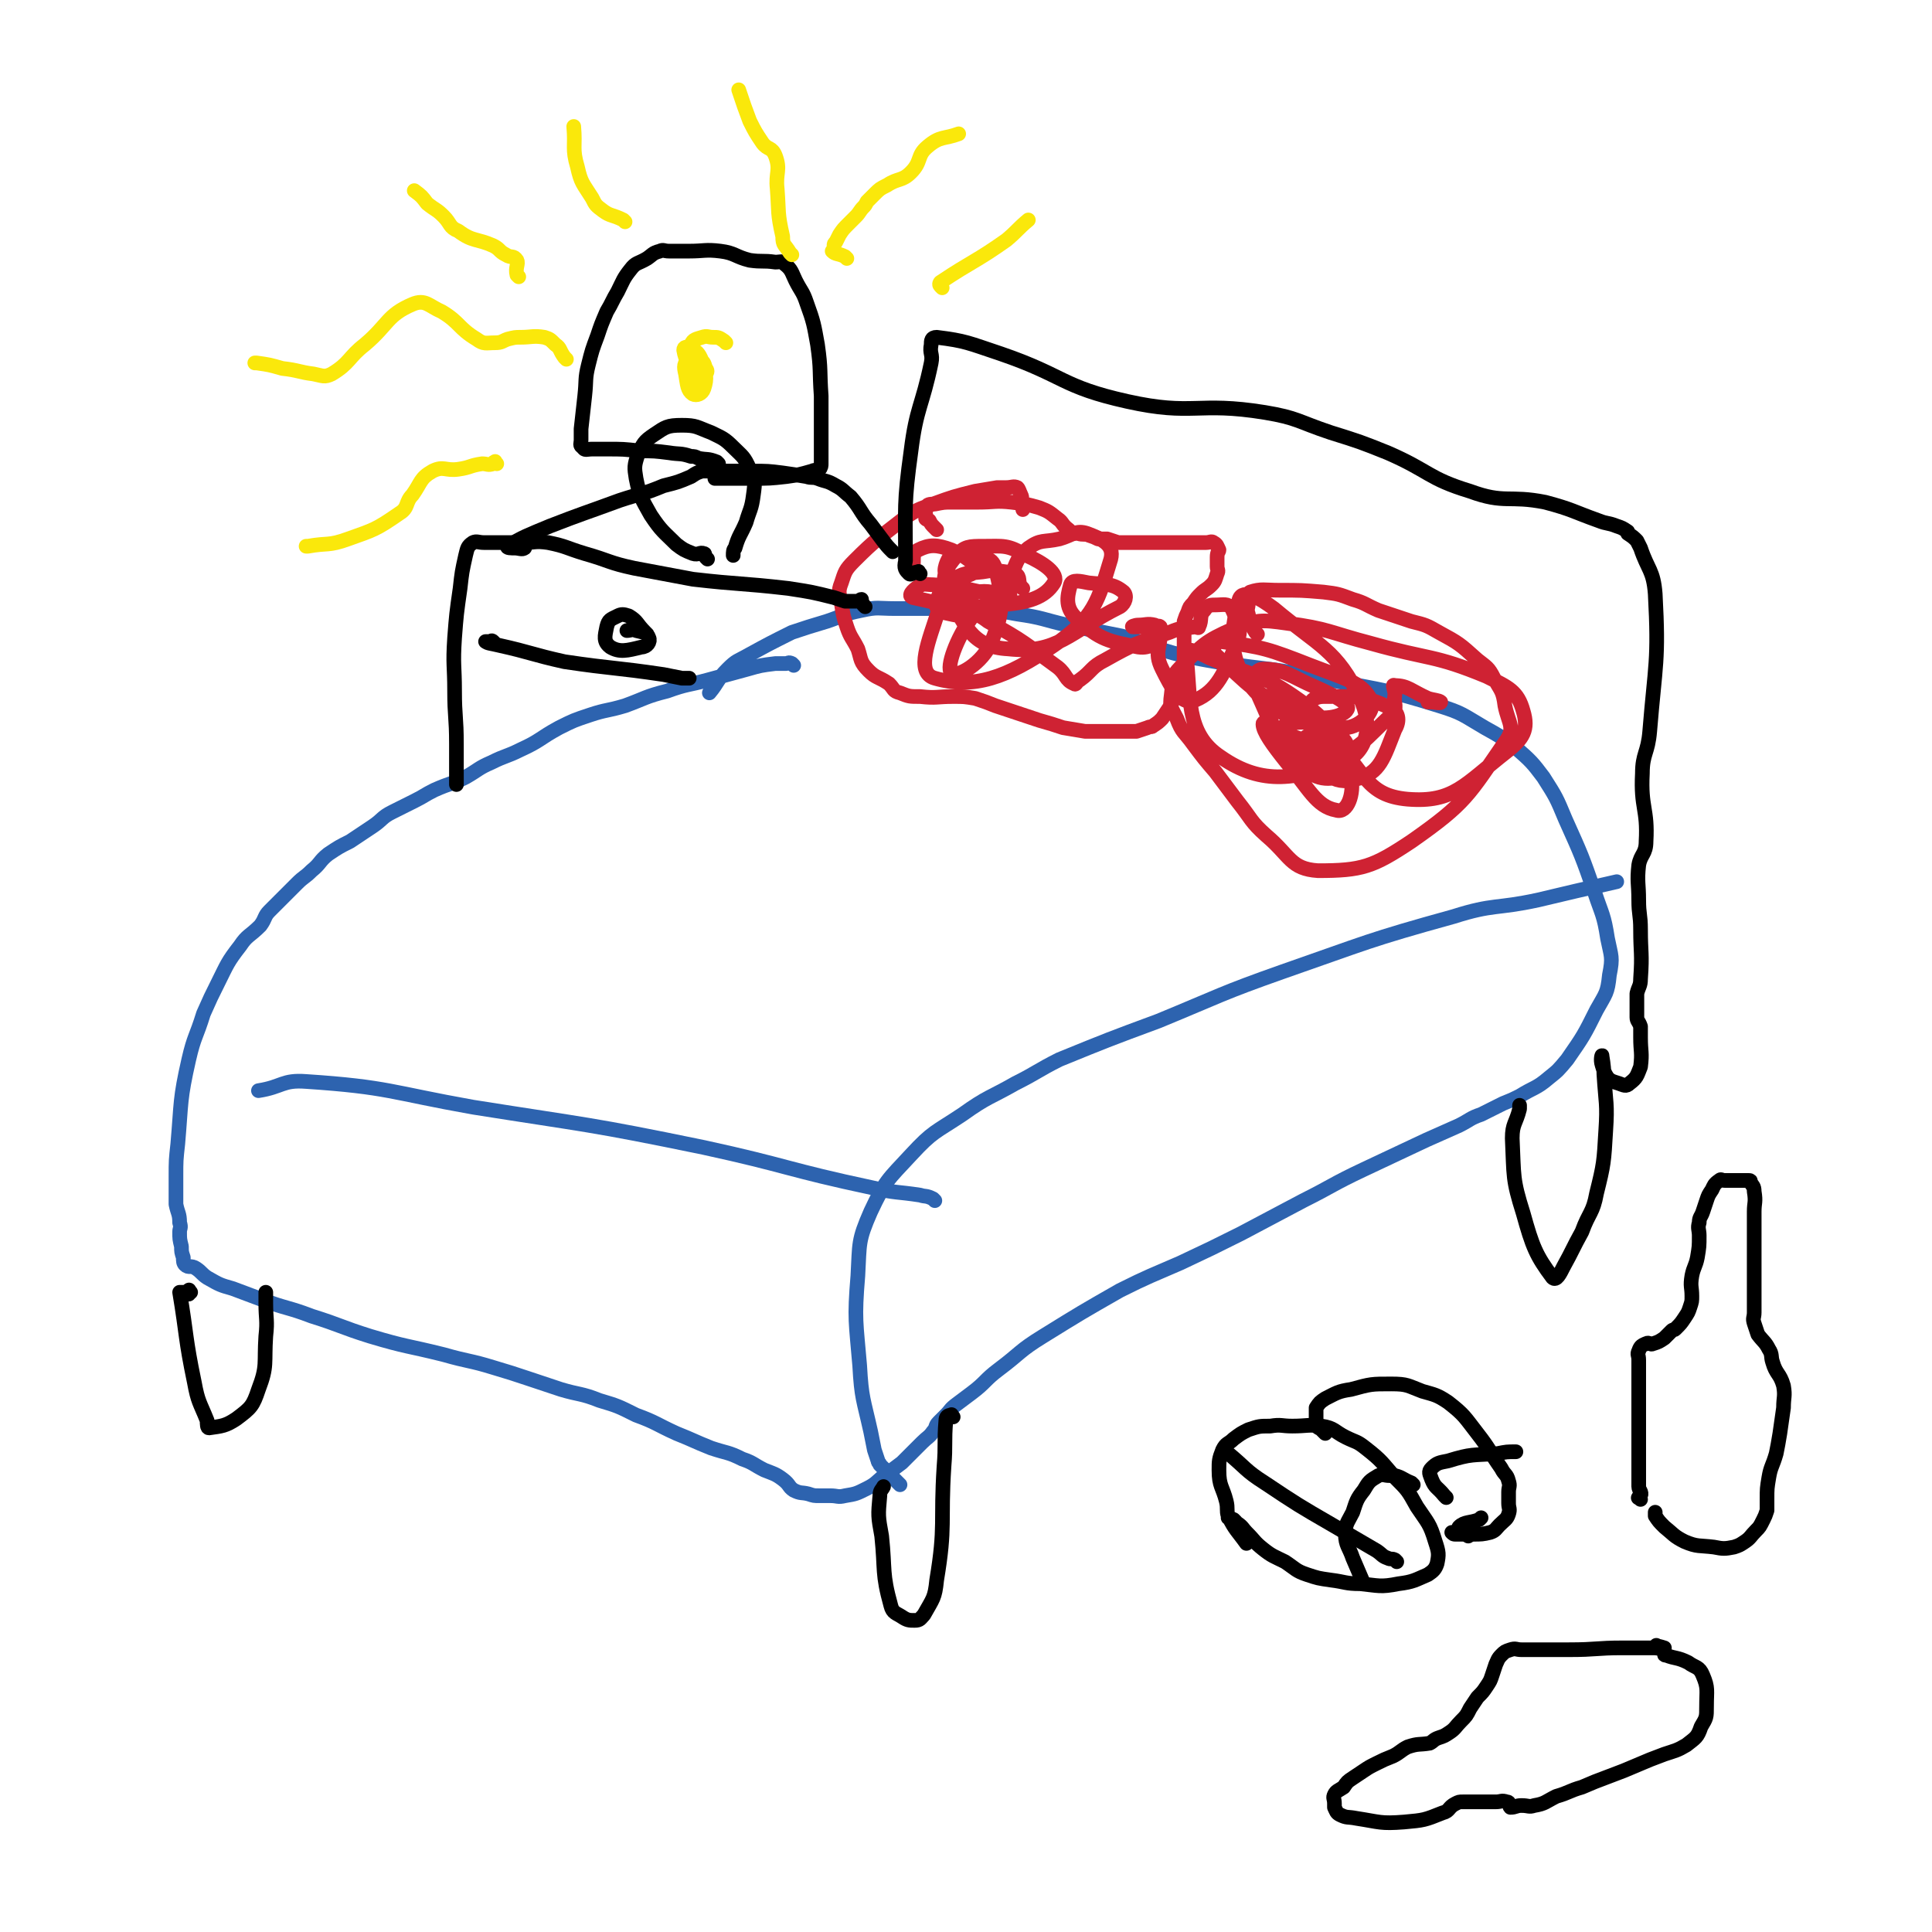 <svg viewBox='0 0 1054 1054' version='1.1' xmlns='http://www.w3.org/2000/svg' xmlns:xlink='http://www.w3.org/1999/xlink'><g fill='none' stroke='#2D63AF' stroke-width='8' stroke-linecap='round' stroke-linejoin='round'><path d='M433,363c-1,-1 -1,-1 -1,-1 -2,-1 -2,0 -3,0 -3,0 -3,0 -6,0 -8,1 -8,1 -15,3 -11,3 -11,3 -22,6 -11,3 -11,2 -22,6 -12,3 -12,4 -23,8 -10,3 -10,2 -19,5 -9,3 -9,3 -17,7 -11,6 -10,7 -21,12 -8,4 -8,3 -16,7 -7,3 -7,4 -14,8 -8,4 -8,3 -17,7 -6,3 -5,3 -11,6 -6,3 -6,3 -12,6 -6,3 -5,4 -11,8 -6,4 -6,4 -12,8 -6,3 -6,3 -12,7 -5,4 -4,5 -9,9 -4,4 -4,3 -8,7 -3,3 -3,3 -7,7 -4,4 -4,4 -8,8 -3,3 -2,4 -5,8 -6,6 -7,5 -11,11 -7,9 -7,10 -12,20 -4,8 -4,8 -8,17 -4,13 -5,12 -8,25 -5,22 -4,23 -6,46 -1,9 -1,9 -1,18 0,4 0,4 0,8 0,3 0,3 0,7 1,5 2,5 2,10 1,3 0,3 0,5 0,4 0,4 1,8 0,3 0,3 1,6 0,2 0,3 1,4 2,2 3,0 6,2 3,2 3,3 6,5 7,4 7,4 14,6 8,3 8,3 16,6 13,5 14,4 27,9 16,5 16,6 32,11 20,6 20,5 40,10 14,4 14,3 27,7 10,3 10,3 19,6 9,3 9,3 18,6 10,3 11,2 21,6 10,3 10,3 20,8 11,4 11,5 22,10 10,4 9,4 19,8 9,3 9,2 17,6 6,2 6,3 12,6 5,2 6,2 10,5 4,3 3,4 6,6 4,2 4,1 8,2 3,1 3,1 6,1 3,0 3,0 6,0 4,0 4,1 8,0 6,-1 6,-1 12,-4 6,-3 5,-4 11,-8 4,-3 4,-3 8,-6 3,-3 3,-3 6,-6 3,-3 3,-3 5,-5 3,-3 4,-3 6,-6 2,-2 1,-3 3,-5 2,-2 2,-2 4,-4 3,-3 2,-3 6,-6 4,-3 4,-3 8,-6 8,-6 7,-7 15,-13 12,-9 11,-10 24,-18 21,-13 21,-13 42,-25 16,-8 17,-8 33,-15 17,-8 17,-8 33,-16 17,-9 17,-9 34,-18 16,-8 16,-9 33,-17 17,-8 17,-8 34,-16 9,-4 9,-4 18,-8 6,-3 6,-4 12,-6 6,-3 6,-3 12,-6 5,-2 5,-2 9,-4 8,-5 9,-4 16,-10 5,-4 5,-4 10,-10 9,-13 9,-13 16,-27 5,-9 6,-9 7,-19 2,-10 1,-10 -1,-20 -2,-13 -3,-13 -7,-25 -7,-20 -7,-20 -16,-40 -5,-12 -5,-12 -12,-23 -6,-8 -7,-9 -15,-16 -8,-6 -8,-6 -17,-11 -12,-7 -12,-8 -25,-12 -29,-9 -29,-8 -59,-14 -37,-8 -37,-5 -74,-12 -20,-4 -20,-6 -40,-12 -15,-3 -15,-3 -30,-6 -13,-3 -13,-4 -27,-6 -11,-2 -11,-2 -21,-3 -12,-1 -12,0 -23,0 -12,0 -12,0 -23,0 -9,0 -9,-1 -18,1 -10,2 -10,3 -19,6 -10,3 -10,3 -19,6 -12,6 -12,6 -23,12 -7,4 -7,3 -12,8 -6,6 -5,7 -10,13 '/><path d='M491,810c-1,-1 -1,-1 -1,-1 -1,-1 -1,-1 -2,-2 -1,-1 -1,-1 -2,-2 -1,-1 -1,-1 -1,-1 -1,-1 -1,-1 -1,-1 -1,-1 -1,-1 -2,-2 -1,-1 -1,-1 -2,-2 0,-1 -1,-1 -1,-2 -1,-3 -1,-3 -2,-6 -1,-5 -1,-5 -2,-10 -4,-18 -5,-18 -6,-36 -2,-24 -3,-25 -1,-49 1,-18 0,-19 7,-35 8,-17 9,-17 22,-31 12,-13 13,-12 28,-22 14,-10 15,-9 29,-17 12,-6 12,-7 24,-13 27,-11 27,-11 54,-21 34,-14 34,-15 68,-27 46,-16 46,-17 93,-30 22,-7 23,-4 46,-9 21,-5 21,-5 43,-10 '/><path d='M510,655c-1,-1 -1,-1 -1,-1 -4,-2 -4,-1 -7,-2 -13,-2 -13,-1 -26,-4 -47,-10 -46,-12 -92,-22 -63,-13 -63,-12 -126,-22 -45,-8 -46,-11 -91,-14 -13,-1 -13,3 -26,5 '/></g>
<g fill='none' stroke='#CF2233' stroke-width='8' stroke-linecap='round' stroke-linejoin='round'><path d='M511,289c-1,-1 -1,-1 -1,-1 -2,-2 -2,-2 -3,-4 -1,-1 -1,0 -2,-1 0,-1 0,-1 0,-2 0,-2 -1,-3 0,-4 1,-2 2,-2 5,-2 5,-1 5,-1 9,-1 7,0 7,0 14,0 10,0 10,-1 19,0 8,1 8,1 15,3 5,2 5,2 10,6 3,2 2,3 6,6 2,2 2,2 5,2 3,1 4,0 6,1 3,1 3,1 5,2 2,0 3,0 5,0 3,1 3,1 6,2 3,0 3,0 5,0 2,0 2,0 5,0 1,0 1,0 3,0 5,0 5,0 10,0 5,0 5,0 10,0 5,0 5,0 10,0 2,0 2,0 5,0 2,0 3,-1 4,0 2,1 2,2 3,4 0,1 -1,1 -1,4 0,2 0,2 0,5 0,2 1,2 0,4 -1,3 -1,4 -3,6 -3,3 -3,2 -6,5 -2,2 -2,2 -4,5 -2,2 -2,2 -3,5 -1,2 -1,2 -2,5 0,3 0,3 0,6 0,5 0,5 0,9 0,4 0,4 0,8 0,3 0,3 0,7 0,3 0,3 -1,5 -2,3 -2,3 -4,6 -2,3 -1,3 -3,6 -2,3 -2,3 -4,6 -2,2 -2,2 -5,4 -1,1 -1,0 -3,1 -3,1 -3,1 -6,2 -3,0 -3,0 -6,0 -3,0 -3,0 -6,0 -3,0 -3,0 -6,0 -5,0 -5,0 -10,0 -6,-1 -6,-1 -12,-2 -6,-2 -6,-2 -13,-4 -6,-2 -6,-2 -12,-4 -6,-2 -6,-2 -12,-4 -5,-2 -5,-2 -11,-4 -6,-1 -6,-1 -12,-1 -9,0 -9,1 -18,0 -6,0 -6,0 -11,-2 -4,-1 -3,-2 -6,-5 -6,-4 -7,-3 -11,-7 -5,-5 -4,-6 -6,-12 -3,-6 -4,-6 -6,-12 -2,-6 -2,-6 -3,-13 -1,-5 -2,-6 0,-11 2,-6 2,-7 7,-12 12,-12 13,-12 27,-23 7,-5 8,-5 16,-8 11,-4 11,-4 23,-7 6,-1 6,-1 12,-2 2,0 3,0 5,0 3,0 4,-1 6,0 1,1 1,2 2,4 1,2 0,2 0,4 0,2 1,2 1,4 '/><path d='M558,321c-1,-1 -1,-1 -1,-1 -2,-3 0,-5 -3,-7 -1,-1 -2,-1 -5,-1 -7,-1 -7,-1 -13,0 -9,1 -10,0 -17,5 -5,3 -6,5 -8,11 -1,2 0,5 3,6 9,2 12,3 22,1 4,-1 4,-3 6,-6 1,-3 1,-6 -1,-6 -6,-1 -9,0 -16,3 -7,2 -11,1 -13,7 -5,16 -13,34 -2,37 21,6 39,0 65,-18 22,-15 24,-24 31,-47 2,-8 -5,-11 -13,-14 -6,-2 -8,1 -15,3 -9,2 -10,0 -17,5 -6,5 -6,7 -9,14 -2,6 -1,7 -1,13 0,1 1,2 0,2 -5,-1 -5,-3 -11,-4 -15,-3 -15,-4 -31,-5 -4,0 -5,-1 -8,1 -3,2 -6,5 -3,6 19,4 24,7 47,4 16,-1 25,-4 30,-12 3,-5 -6,-11 -15,-15 -11,-6 -12,-5 -24,-5 -7,0 -10,0 -14,5 -6,7 -9,12 -5,20 9,18 13,30 33,31 27,3 33,-9 61,-23 3,-2 4,-6 2,-8 -6,-5 -10,-4 -19,-5 -5,-1 -9,-2 -10,1 -2,7 -3,13 4,19 12,11 17,12 33,15 7,1 10,-3 13,-7 1,-2 -2,-4 -4,-5 -4,-1 -5,0 -9,0 -2,0 -4,1 -3,1 0,0 2,0 5,0 4,0 4,0 8,0 1,0 1,-1 2,0 1,11 -4,13 1,23 5,10 10,20 18,17 12,-5 16,-15 23,-32 3,-8 0,-11 -3,-18 -2,-3 -5,-2 -8,-2 -4,0 -5,0 -7,3 -3,3 -1,5 -3,9 0,1 -1,0 -2,0 -7,1 -7,0 -14,3 -18,6 -19,6 -35,15 -8,4 -7,6 -14,11 -2,1 -2,3 -3,2 -5,-2 -4,-5 -9,-9 -18,-13 -18,-14 -38,-25 -4,-3 -7,-5 -9,-2 -8,11 -14,27 -11,30 3,3 17,-5 22,-17 7,-17 6,-24 2,-40 -2,-7 -7,-5 -14,-7 -5,-1 -7,-2 -11,1 -2,3 -4,9 -1,10 4,2 15,0 15,-3 0,-4 -6,-8 -13,-11 -8,-3 -12,-3 -18,0 -4,2 -2,5 -3,10 '/><path d='M686,346c-1,-1 -1,-1 -1,-1 -3,-5 -3,-5 -4,-10 -1,-3 0,-3 0,-6 0,-3 -1,-5 1,-6 6,-2 8,-1 16,-1 12,0 12,0 24,1 8,1 8,1 16,4 7,2 7,3 14,6 9,3 9,3 18,6 8,2 8,2 15,6 11,6 11,6 21,15 5,4 6,4 9,10 4,7 5,7 6,15 2,10 6,12 0,20 -20,29 -21,33 -51,54 -21,14 -27,16 -51,16 -15,-1 -15,-8 -28,-19 -9,-8 -8,-9 -16,-19 -6,-8 -6,-8 -12,-16 -6,-7 -6,-7 -12,-15 -5,-7 -6,-6 -9,-14 -3,-6 -4,-6 -3,-13 1,-8 0,-10 5,-15 12,-12 13,-14 29,-21 13,-5 15,-5 29,-3 23,3 23,5 46,11 32,9 34,6 63,18 12,6 17,8 20,19 3,10 0,15 -9,22 -23,18 -29,28 -54,26 -23,-2 -23,-15 -42,-34 -7,-6 -10,-9 -11,-16 -1,-4 3,-6 7,-6 17,0 21,-1 36,6 5,2 6,7 3,12 -6,15 -8,24 -21,27 -14,4 -17,-5 -32,-14 -7,-4 -12,-7 -11,-11 1,-4 7,-6 14,-6 10,1 11,2 20,8 3,1 5,6 3,5 -12,0 -16,-1 -31,-6 -7,-2 -14,-9 -14,-6 0,4 5,11 13,21 12,14 16,24 27,26 6,2 10,-9 8,-18 -4,-17 -7,-20 -19,-33 -7,-7 -9,-5 -18,-8 -5,-2 -11,-5 -10,-2 4,14 6,26 20,37 7,6 22,3 23,-4 0,-9 -7,-19 -20,-29 -23,-17 -26,-15 -53,-26 -6,-3 -14,-7 -13,-2 3,22 -1,43 19,56 23,16 42,12 68,2 12,-5 15,-20 8,-34 -13,-27 -22,-28 -47,-49 -8,-6 -17,-11 -19,-5 -4,15 -7,31 6,47 15,18 26,19 50,23 9,1 19,-9 16,-15 -5,-10 -15,-12 -33,-19 -23,-9 -26,-10 -49,-13 -3,0 -5,4 -3,7 19,17 21,22 46,32 12,5 24,2 26,-2 2,-3 -8,-8 -17,-12 -14,-6 -17,-10 -29,-10 -4,0 -7,6 -4,11 10,22 11,29 29,45 7,6 18,4 22,-1 4,-3 -1,-10 -6,-15 -5,-5 -7,-4 -14,-4 -2,0 -5,1 -4,3 4,5 7,12 14,10 16,-5 19,-11 33,-24 4,-4 1,-6 2,-11 0,-3 -2,-6 0,-5 7,0 9,3 18,7 3,1 6,1 7,2 0,1 -3,0 -6,0 -1,0 -1,0 -1,0 '/></g>
<g fill='none' stroke='#000000' stroke-width='8' stroke-linecap='round' stroke-linejoin='round'><path d='M502,313c-1,-1 -1,-2 -1,-1 -3,0 -4,2 -5,1 -2,-2 -3,-3 -2,-7 0,-30 -1,-31 3,-60 3,-24 6,-24 11,-48 1,-5 -1,-5 0,-10 0,-2 0,-4 3,-4 16,2 17,3 35,9 35,12 33,18 69,26 36,8 38,0 75,6 18,3 18,5 36,11 16,5 16,5 31,11 23,10 22,14 45,21 19,7 21,2 41,6 15,4 15,5 29,10 5,2 5,1 10,3 3,1 3,1 6,3 0,0 0,0 0,1 3,2 3,2 5,4 1,2 1,2 2,4 4,12 7,12 8,25 2,37 0,38 -3,75 -1,12 -4,12 -4,23 -1,19 3,19 2,37 0,7 -3,7 -4,13 -1,9 0,10 0,19 0,8 1,8 1,16 0,13 1,13 0,27 0,4 -1,4 -2,8 0,4 0,4 0,7 0,3 0,3 0,6 0,2 1,2 2,5 0,3 0,3 0,6 0,8 1,8 0,16 -2,5 -2,6 -6,9 -2,2 -3,1 -6,0 -3,-1 -4,-1 -6,-3 -2,-3 -2,-4 -3,-7 -1,-3 0,-6 0,-5 0,1 1,5 1,10 1,16 2,16 1,31 -1,17 -1,18 -5,34 -2,11 -4,10 -8,21 -5,9 -5,10 -10,19 -2,4 -4,8 -6,6 -9,-12 -11,-17 -16,-35 -6,-19 -5,-20 -6,-41 0,-8 2,-8 4,-16 0,-1 0,-1 0,-2 '/><path d='M520,773c-1,-1 -1,-2 -1,-1 -2,0 -3,1 -3,3 -1,12 0,13 -1,25 -2,31 1,32 -4,62 -1,10 -2,10 -7,19 -2,2 -2,3 -5,3 -3,0 -4,0 -7,-2 -3,-2 -5,-2 -6,-6 -5,-18 -3,-19 -5,-38 -2,-11 -2,-11 -1,-22 0,-3 1,-3 2,-5 '/><path d='M104,705c-1,-1 -1,-2 -1,-1 -1,0 0,1 0,2 0,0 -1,-1 -2,-1 -1,0 -1,0 -2,0 -1,0 -1,0 -1,0 4,24 3,25 8,49 2,11 3,11 7,21 0,2 0,4 1,4 7,-1 9,-1 15,-5 8,-6 9,-7 12,-16 5,-13 3,-14 4,-29 1,-9 0,-9 0,-18 0,-3 0,-3 0,-6 '/><path d='M472,331c-1,-1 -1,-1 -1,-1 -1,-2 -1,-2 -1,-3 -1,0 -1,1 -1,1 -1,0 -1,0 -2,0 -1,0 -1,0 -1,0 -1,0 -1,0 -2,0 -1,0 -1,0 -1,0 -1,0 -1,0 -2,0 -3,-1 -3,-1 -6,-2 -12,-3 -12,-3 -25,-5 -26,-3 -26,-2 -52,-5 -16,-3 -16,-3 -32,-6 -14,-3 -13,-4 -27,-8 -10,-3 -10,-4 -20,-6 -7,-1 -7,0 -13,0 -4,0 -4,0 -7,0 -4,0 -4,0 -7,0 -4,0 -4,0 -8,0 -3,0 -4,-1 -6,0 -3,2 -3,3 -4,7 -2,9 -2,9 -3,18 -2,14 -2,14 -3,27 -1,15 0,15 0,29 0,14 1,14 1,29 0,8 0,8 0,16 0,3 0,4 0,6 0,0 0,-1 0,-2 '/><path d='M270,351c-1,-1 -1,-1 -1,-1 -1,-1 -1,0 -1,0 -1,0 -4,0 -3,0 1,1 3,1 7,2 18,4 18,5 36,9 27,4 27,3 54,7 5,1 5,1 10,2 2,0 2,0 4,0 '/><path d='M353,346c-1,-1 -1,-1 -1,-1 -5,-5 -4,-6 -9,-9 -3,-1 -4,-1 -6,0 -4,2 -5,2 -6,6 -1,5 -2,8 2,11 5,3 9,2 17,0 3,0 5,-3 4,-5 -1,-3 -3,-3 -7,-4 -2,-1 -3,0 -5,0 '/><path d='M286,299c-1,-1 -2,-2 -1,-1 0,0 2,1 1,1 -1,1 -3,0 -5,0 -2,0 -5,0 -4,-1 8,-5 11,-6 23,-11 18,-7 19,-7 38,-14 12,-4 12,-3 24,-8 8,-2 8,-2 15,-5 3,-2 3,-2 6,-3 1,0 2,0 3,0 3,0 3,0 7,0 8,0 8,0 17,0 9,0 9,0 17,1 7,1 7,1 13,2 3,1 3,0 6,1 5,2 5,1 10,4 4,2 4,3 8,6 6,7 5,8 11,15 3,4 3,4 6,8 3,4 3,4 6,7 '/><path d='M386,305c-1,-1 -1,-1 -1,-1 -1,-1 0,-2 -1,-2 -2,-1 -3,1 -6,0 -5,-2 -5,-2 -9,-5 -7,-7 -8,-7 -14,-16 -5,-9 -6,-10 -8,-20 -1,-6 -1,-7 1,-13 3,-6 3,-7 9,-11 6,-4 7,-5 15,-5 8,0 8,1 16,4 6,3 7,3 12,8 5,5 6,5 9,12 3,6 3,7 2,14 -1,8 -2,8 -4,15 -3,7 -4,7 -6,14 -1,1 -1,2 -1,4 '/><path d='M392,253c-1,-1 -1,-1 -1,-1 -5,-2 -5,-1 -10,-2 -2,-1 -2,-1 -4,-1 -6,-2 -6,-1 -12,-2 -8,-1 -8,-1 -16,-1 -9,-1 -9,-1 -18,-1 -4,0 -4,0 -8,0 -3,0 -4,1 -5,-1 -2,-1 -1,-2 -1,-4 0,-3 0,-3 0,-6 1,-9 1,-9 2,-18 1,-9 0,-9 2,-17 2,-8 2,-8 5,-16 2,-6 2,-6 5,-13 3,-5 3,-6 6,-11 3,-6 3,-7 7,-12 3,-4 4,-3 9,-6 3,-2 3,-3 7,-4 2,-1 2,0 5,0 6,0 6,0 11,0 8,0 9,-1 17,0 8,1 8,3 16,5 7,1 7,0 14,1 3,0 4,-1 5,1 4,3 4,5 6,9 3,6 4,6 6,12 4,11 4,12 6,23 2,14 1,14 2,28 0,9 0,9 0,18 0,5 0,5 0,11 0,3 0,3 0,6 0,1 0,1 0,2 0,1 0,2 -1,3 -1,1 -2,0 -4,1 -7,2 -7,2 -14,3 -9,1 -9,1 -19,1 -8,0 -8,0 -17,0 -1,0 -1,0 -3,0 '/></g>
<g fill='none' stroke='#FAE80B' stroke-width='8' stroke-linecap='round' stroke-linejoin='round'><path d='M309,196c-1,-1 -1,-1 -1,-1 -3,-4 -2,-5 -5,-7 -3,-3 -3,-3 -6,-4 -6,-1 -7,0 -13,0 -3,0 -3,0 -7,1 -3,1 -3,2 -7,2 -5,0 -6,1 -10,-2 -10,-6 -9,-9 -19,-15 -7,-3 -9,-7 -16,-4 -14,6 -13,11 -26,22 -9,7 -8,10 -18,16 -4,2 -5,1 -10,0 -8,-1 -8,-2 -17,-3 -7,-2 -7,-2 -14,-3 -1,0 -1,0 -1,0 '/><path d='M271,253c-1,-1 -1,-2 -1,-1 -1,0 -1,1 -1,1 -3,1 -3,0 -6,0 -7,1 -6,2 -13,3 -7,1 -8,-2 -14,1 -7,4 -6,6 -11,13 -4,4 -2,7 -7,10 -13,9 -14,9 -28,14 -11,4 -11,2 -22,4 0,0 0,0 -1,0 '/><path d='M283,151c-1,-1 -1,-1 -1,-1 -1,-4 1,-6 0,-8 -2,-3 -3,-1 -6,-3 -4,-2 -3,-3 -7,-5 -9,-4 -11,-2 -19,-8 -5,-2 -4,-4 -8,-8 -4,-4 -4,-3 -9,-7 -3,-4 -3,-4 -7,-7 '/><path d='M462,141c-1,-1 -1,-1 -1,-1 -4,-2 -5,-1 -7,-3 0,0 1,-1 1,-1 0,-1 0,-1 0,-2 0,-1 0,-1 1,-2 1,-2 1,-2 2,-4 2,-3 2,-3 5,-6 2,-2 2,-2 4,-4 2,-2 2,-3 4,-5 1,-1 1,-1 2,-3 2,-2 2,-2 4,-4 3,-3 3,-3 7,-5 6,-4 8,-2 13,-7 6,-6 3,-9 9,-14 7,-6 9,-4 17,-7 '/><path d='M514,157c-1,-1 -1,-1 -1,-1 -1,-1 0,-2 0,-2 18,-12 19,-11 36,-23 6,-5 6,-6 12,-11 '/><path d='M396,187c-1,-1 -1,-1 -1,-1 -3,-2 -3,-2 -6,-2 -3,0 -3,-1 -6,0 -3,1 -5,1 -6,4 -2,6 0,8 0,16 0,2 -1,4 0,5 3,0 5,-2 8,-5 1,-1 1,-2 0,-3 -1,-3 -1,-4 -4,-5 -2,-1 -4,-2 -5,0 -3,2 -3,4 -2,8 1,6 1,9 4,11 2,1 5,0 6,-3 2,-6 1,-8 -1,-15 -2,-5 -3,-5 -6,-7 -2,-1 -4,-1 -4,1 1,6 3,7 5,13 '/><path d='M432,139c-1,-1 -1,-1 -1,-1 -3,-5 -4,-4 -4,-9 -3,-13 -2,-13 -3,-26 -1,-9 2,-10 -1,-18 -2,-5 -4,-3 -7,-7 -4,-6 -4,-6 -7,-12 -3,-8 -3,-8 -6,-17 '/><path d='M341,121c-1,-1 -1,-1 -1,-1 -6,-3 -7,-2 -11,-5 -4,-3 -4,-3 -6,-7 -5,-8 -6,-8 -8,-17 -3,-10 -1,-11 -2,-22 '/></g>
<g fill='none' stroke='#000000' stroke-width='8' stroke-linecap='round' stroke-linejoin='round'><path d='M674,830c-1,-1 -1,-1 -1,-1 -2,-1 -3,-1 -3,-1 1,1 3,1 5,3 3,2 3,3 5,5 5,5 4,5 9,9 5,4 6,4 12,7 6,4 6,5 12,7 6,2 6,2 13,3 8,1 8,2 16,2 10,1 11,2 21,0 8,-1 9,-2 16,-5 3,-2 4,-3 5,-6 1,-5 1,-6 -1,-12 -3,-10 -4,-10 -10,-19 -5,-9 -5,-9 -12,-16 -7,-8 -7,-9 -16,-16 -5,-4 -5,-3 -11,-6 -6,-3 -6,-5 -13,-6 -7,-1 -8,0 -16,0 -6,0 -6,-1 -12,0 -6,0 -6,0 -12,2 -4,2 -4,2 -8,5 -3,3 -4,2 -6,6 -2,5 -2,6 -2,11 0,9 2,9 4,17 1,4 0,5 1,8 4,8 5,8 10,15 '/><path d='M771,810c-1,-1 -1,-1 -1,-1 -5,-2 -5,-3 -9,-4 -2,0 -2,0 -3,0 -3,0 -3,-1 -6,0 -5,3 -5,3 -8,8 -4,5 -4,6 -6,12 -3,6 -4,6 -4,12 0,6 2,7 4,13 3,7 3,7 6,14 '/><path d='M762,852c-1,-1 -1,-1 -1,-1 -2,-1 -2,0 -4,-1 -3,-1 -3,-2 -6,-4 -12,-7 -12,-7 -24,-14 -19,-11 -19,-11 -37,-23 -11,-7 -10,-8 -21,-17 0,0 0,0 -1,-1 '/><path d='M723,782c-1,-1 -1,-1 -1,-1 -1,-1 -1,-1 -2,-2 -1,0 -1,0 -1,-1 -1,0 -1,0 -1,-1 0,0 0,-1 0,-1 0,-1 0,-1 0,-2 0,-1 0,-1 0,-1 0,-1 0,-1 0,-2 0,-1 0,-1 0,-1 0,-1 0,-1 0,-2 2,-3 2,-3 5,-5 6,-3 7,-4 14,-5 11,-3 11,-3 22,-3 9,0 9,1 17,4 7,2 8,2 14,6 9,7 9,8 16,17 7,9 6,9 13,19 2,4 3,3 4,7 1,3 0,3 0,6 0,3 0,3 0,6 0,3 1,3 0,6 -1,3 -2,3 -5,6 -2,2 -2,3 -5,4 -4,1 -5,1 -9,1 -5,0 -5,0 -10,0 -1,0 -1,0 -2,-1 '/><path d='M789,817c-1,-1 -1,-1 -1,-1 -4,-5 -5,-4 -7,-9 -1,-3 -2,-4 0,-6 3,-3 4,-3 9,-4 13,-4 13,-3 27,-4 5,-1 5,-1 10,-1 '/><path d='M801,838c-1,-1 -1,-1 -1,-1 -2,-2 -5,-3 -4,-4 3,-3 6,-2 11,-4 1,-1 1,-1 1,-1 '/><path d='M895,818c-1,-1 -2,-1 -1,-1 0,-1 1,-1 1,-1 1,-2 -1,-3 -1,-5 0,-3 0,-3 0,-6 0,-6 0,-6 0,-12 0,-12 0,-12 0,-23 0,-7 0,-7 0,-14 0,-4 0,-4 0,-8 0,-3 0,-3 0,-6 0,-3 -1,-3 0,-5 1,-3 2,-3 4,-4 2,-1 2,1 4,0 3,-1 3,-1 6,-3 2,-2 2,-2 4,-4 1,-1 1,0 2,-1 3,-3 3,-3 5,-6 2,-3 2,-3 3,-6 1,-3 1,-3 1,-6 0,-5 -1,-5 0,-11 1,-5 2,-5 3,-10 1,-6 1,-6 1,-12 0,-3 -1,-4 0,-7 0,-3 1,-3 2,-6 1,-3 1,-3 2,-6 1,-3 1,-3 3,-6 1,-2 1,-3 4,-5 1,-1 1,0 3,0 3,0 3,0 5,0 3,0 3,0 6,0 1,0 1,0 2,0 1,0 1,0 1,1 1,2 2,2 2,5 1,6 0,6 0,11 0,6 0,6 0,12 0,6 0,6 0,11 0,4 0,4 0,9 0,4 0,4 0,8 0,3 0,3 0,6 0,3 0,3 0,6 0,1 0,1 0,3 0,3 -1,3 0,6 1,3 1,3 2,6 3,4 4,4 6,8 2,3 1,4 2,7 2,7 4,6 6,13 1,6 0,6 0,12 -1,7 -1,7 -2,14 -1,6 -1,6 -2,11 -2,7 -3,7 -4,13 -1,6 -1,6 -1,12 0,3 0,3 0,6 -1,3 -1,3 -2,5 -2,4 -2,4 -4,6 -3,3 -3,4 -6,6 -3,2 -3,2 -6,3 -5,1 -6,1 -11,0 -8,-1 -9,0 -16,-3 -6,-3 -6,-4 -11,-8 -3,-3 -3,-3 -5,-6 0,-1 0,-1 0,-2 '/><path d='M905,899c-1,-1 -2,-2 -1,-1 1,0 4,1 4,1 -1,1 -3,0 -6,0 -3,0 -3,0 -6,0 -5,0 -5,0 -11,0 -14,0 -14,1 -29,1 -8,0 -8,0 -17,0 -4,0 -4,0 -9,0 -3,0 -3,-1 -6,0 -3,1 -3,1 -5,3 -2,2 -2,3 -3,5 -1,3 -1,3 -2,6 -1,3 -1,3 -3,6 -2,3 -2,3 -5,6 -2,3 -2,3 -4,6 -2,4 -2,4 -5,7 -3,3 -3,4 -6,6 -3,2 -3,2 -6,3 -3,1 -3,2 -5,3 -6,1 -6,0 -12,2 -4,2 -4,3 -8,5 -5,2 -5,2 -9,4 -4,2 -4,2 -7,4 -3,2 -3,2 -6,4 -3,2 -3,2 -5,5 -3,2 -4,2 -5,4 -1,2 0,2 0,5 0,1 0,1 0,2 1,2 1,3 3,4 4,2 4,1 9,2 13,2 13,3 26,2 11,-1 11,-1 21,-5 4,-1 3,-3 7,-5 2,-1 2,-1 4,-1 0,0 1,0 1,0 2,0 2,0 3,0 1,0 1,0 1,0 2,0 2,0 5,0 1,0 1,0 3,0 2,0 2,0 5,0 3,0 3,-1 6,0 2,0 1,2 2,3 3,0 3,-1 6,-1 4,0 4,1 7,0 6,-1 6,-2 12,-5 7,-2 7,-3 14,-5 7,-3 7,-3 15,-6 8,-3 8,-3 15,-6 7,-3 7,-3 15,-6 6,-2 7,-2 12,-5 5,-4 6,-4 8,-10 3,-5 3,-5 3,-11 0,-9 1,-10 -2,-17 -2,-5 -4,-4 -8,-7 -6,-3 -7,-2 -12,-4 -1,0 -1,0 -1,-1 '/></g>
</svg>